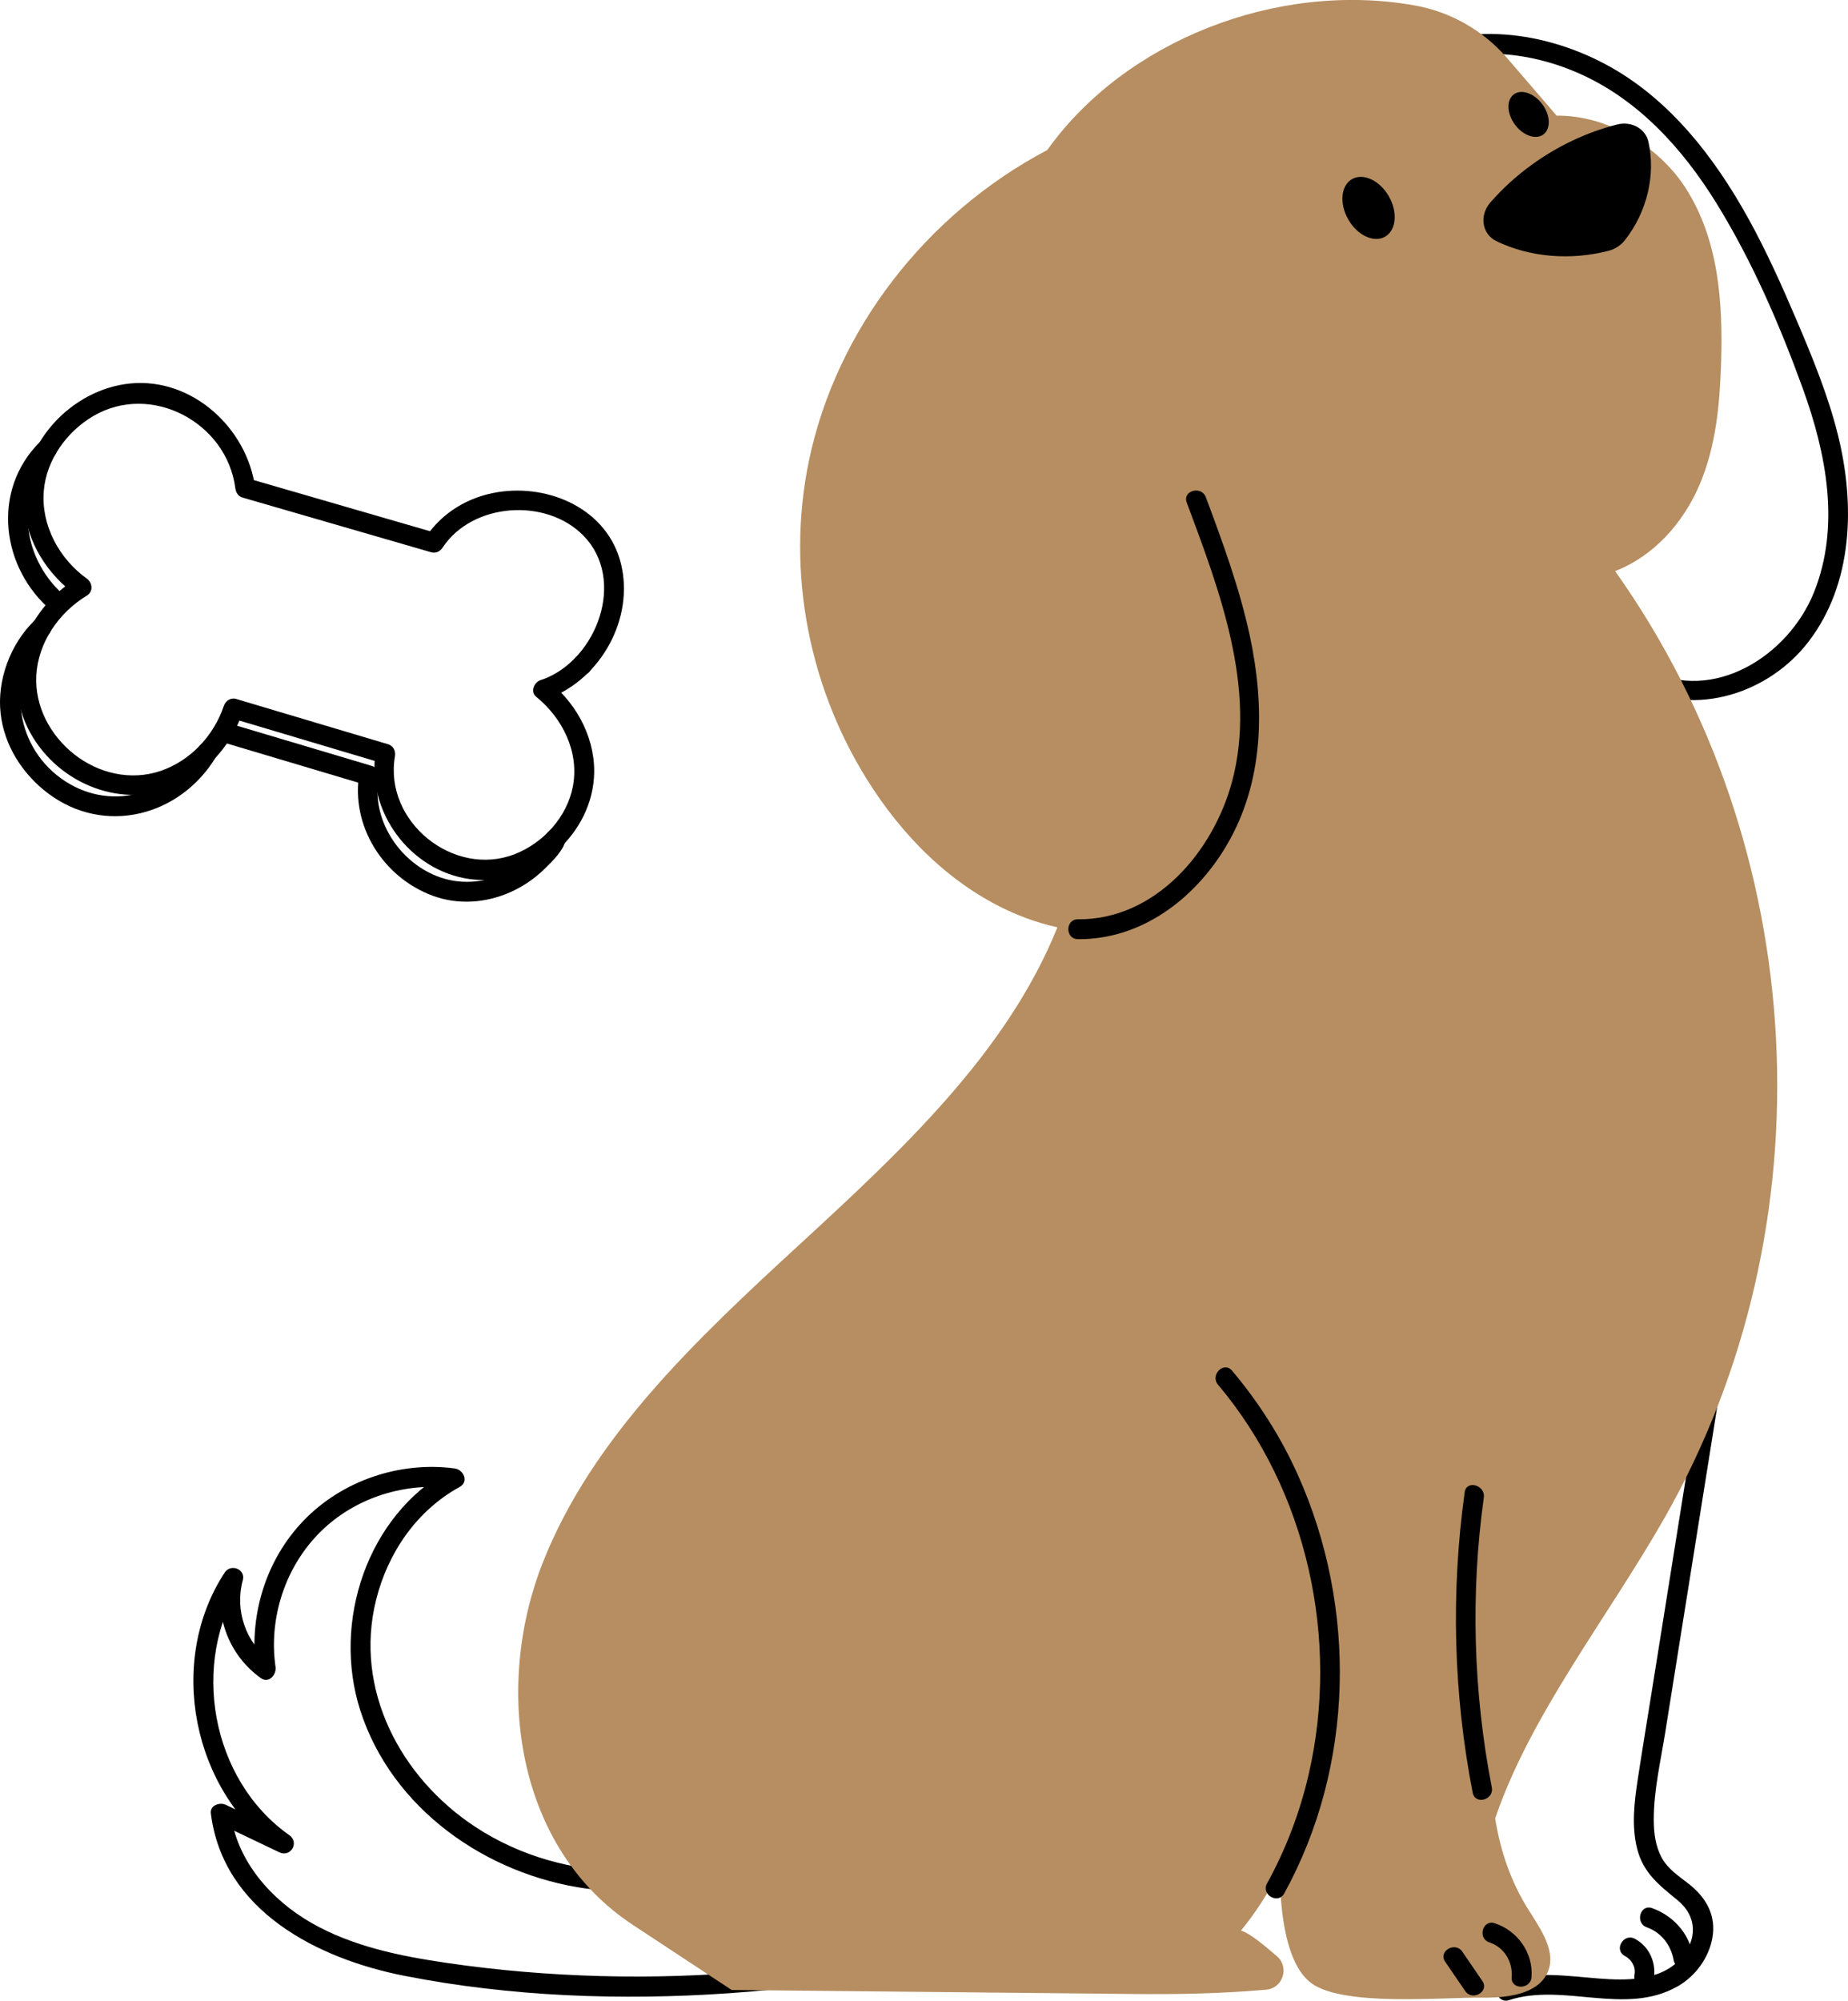 <svg xmlns="http://www.w3.org/2000/svg" width="304" height="329" viewBox="0 0 304 329" fill="none"><g clip-path="url(#clip0_16481_18735)"><path d="M281.519 216.776C278.278 237.066 275.041 257.352 271.8 277.642C271 282.647 270.168 287.652 269.404 292.665C268.837 296.396 268.38 300.289 269.311 303.999C270.319 308.015 272.956 310.013 275.988 312.498C279.217 315.141 279.241 318.978 276.494 322.062C273.172 325.789 267.511 325.703 262.943 325.347C257.702 324.939 252.474 324.097 247.356 325.76C245.364 326.406 246.217 329.564 248.225 328.91C257.237 325.985 267.311 331.554 275.956 326.651C278.874 324.996 281.102 321.989 281.69 318.667C282.347 314.97 280.662 312.036 277.817 309.801C276.156 308.498 274.384 307.378 273.347 305.47C272.331 303.599 272.058 301.437 272.049 299.337C272.025 294.516 273.172 289.654 273.931 284.914C275.592 274.504 277.253 264.093 278.919 253.679C280.837 241.666 282.756 229.654 284.674 217.638C285 215.579 281.858 214.696 281.527 216.768L281.519 216.776Z" fill="black"></path><path d="M230.616 12.78C239.371 7.379 250.265 7.959 259.469 11.943C269.412 16.245 276.824 24.441 282.424 33.524C288.253 42.983 292.808 53.504 296.583 63.939C300.436 74.59 302.763 86.492 298.412 97.377C294.257 107.771 281.91 115.755 270.979 110.096C269.114 109.132 267.461 111.951 269.33 112.919C279.012 117.928 290.991 113.949 297.44 105.605C304.865 95.996 305.171 82.958 302.367 71.612C300.751 65.079 298.179 58.835 295.547 52.658C293.126 46.978 290.596 41.336 287.608 35.931C281.959 25.716 274.4 15.971 263.889 10.451C253.13 4.801 239.653 3.367 228.971 9.957C227.183 11.06 228.824 13.888 230.62 12.78H230.616Z" fill="black"></path><path d="M128.322 303.018C112.188 309.355 93.135 310.242 78.171 300.404C65.877 292.318 58.188 277.809 61.873 263.068C63.812 255.313 68.551 248.404 75.612 244.518C77.184 243.652 76.253 241.67 74.788 241.474C65.763 240.269 56.282 243.468 49.943 250.05C43.584 256.653 40.857 265.985 42.171 274.994C42.971 274.377 43.771 273.764 44.571 273.147C40.404 270.181 38.592 264.755 39.939 259.86C40.441 258.03 37.951 257.074 36.955 258.602C27.359 273.286 31.657 294.553 45.922 304.591C46.473 303.652 47.02 302.708 47.571 301.768C44.094 300.109 40.62 298.446 37.143 296.788C36.167 296.322 34.518 296.853 34.686 298.197C36.678 314.246 52.273 322.111 66.547 324.914C83.996 328.346 102.233 329 119.943 327.77C130.131 327.063 140.261 325.646 150.257 323.562C152.314 323.133 151.445 319.983 149.388 320.412C132.755 323.876 115.763 325.409 98.779 324.951C90.314 324.722 81.857 324.015 73.478 322.785C65.82 321.662 57.996 320.089 51.208 316.195C44.596 312.403 38.922 305.997 37.955 298.197L35.498 299.607C38.975 301.266 42.449 302.929 45.926 304.587C47.828 305.498 49.298 302.978 47.575 301.764C34.702 292.706 31.216 273.352 39.779 260.244C38.784 259.823 37.792 259.407 36.796 258.986C35.037 265.38 37.563 272.142 42.926 275.966C44.233 276.898 45.506 275.362 45.327 274.12C44.159 266.091 46.935 257.609 52.71 251.901C58.502 246.177 66.788 243.668 74.796 244.739C74.522 243.725 74.245 242.708 73.971 241.695C60.384 249.18 54.616 266.728 59.253 281.221C64.445 297.445 80.008 308.285 96.445 310.561C107.531 312.097 118.833 310.234 129.196 306.164C131.131 305.405 130.29 302.242 128.326 303.014L128.322 303.018Z" fill="black"></path><path d="M193.559 241.106C205.563 249.903 213.657 263.182 215.612 277.282C217.567 291.382 213.355 306.136 204.143 317.478C205.518 317.846 207.763 319.729 210.041 321.67C212.159 323.476 211.057 326.949 208.286 327.19C200.388 327.872 193.506 327.966 186.18 327.893C164.347 327.676 142.51 327.46 120.678 327.239C120.678 327.239 120.518 327.239 120.363 327.239C112.237 321.891 104.11 316.538 104.11 316.538C84.886 303.885 81.18 277.564 89.278 256.988C97.376 236.416 114.559 220.257 131.306 204.853C148.184 189.331 165.612 173.184 173.947 152.49C172.135 152.089 170.359 151.566 168.645 150.917C158.033 146.913 149.645 138.851 143.645 129.777C133.069 113.789 129.225 94.055 133.102 75.632C137.547 54.496 152.094 35.326 172.282 24.666C185.049 6.754 210.004 -3.158 232.727 0.895C238.653 1.953 244.033 5.021 247.959 9.589C250.665 12.735 253.372 15.882 256.078 19.027C264.388 18.913 272.804 23.996 277.237 30.844C282.767 39.387 283.445 49.859 283.118 59.824C282.898 66.574 282.261 73.426 279.588 79.701C276.984 85.818 272.196 91.387 265.686 93.916C265.714 93.957 265.731 93.977 265.731 93.977C298.012 139.468 301.229 201.454 273.808 249.625C264.547 265.899 251.767 281.932 245.959 299.027C246.8 304.289 248.486 309.351 251.4 313.985C253.465 317.274 256.208 321.086 254.49 324.546C252.78 327.995 247.837 328.551 243.751 328.497C237.323 328.416 220.955 330.017 215.682 326.095C210.016 321.883 210.163 306.961 210.959 300.833" fill="#B68E61"></path><path d="M251.939 27.122C249.457 28.923 247.179 30.991 245.183 33.275C243.302 35.424 243.771 38.505 246.183 39.665C251.645 42.3 258.326 42.868 264.604 41.242C265.665 40.968 266.628 40.351 267.298 39.497C271.008 34.774 272.367 28.686 271.171 23.326C270.681 21.128 268.371 19.873 265.983 20.482C260.967 21.757 256.159 24.057 251.939 27.122Z" fill="black"></path><path d="M195.221 82.639C200.539 96.903 206.809 113.172 202.67 128.555C199.572 140.065 190.049 151.28 177.319 151.174C175.217 151.158 175.217 154.426 177.319 154.443C187.715 154.529 196.506 147.844 201.678 139.186C207.98 128.633 208.106 116.204 205.576 104.465C203.898 96.69 201.139 89.205 198.368 81.769C197.641 79.816 194.482 80.662 195.221 82.639Z" fill="black"></path><path d="M200.371 227.709C215.081 245.143 220.408 269.687 215.273 291.815C213.82 298.079 211.534 304.089 208.432 309.719C207.416 311.562 210.236 313.213 211.253 311.37C222.808 290.389 223.265 264.318 213.514 242.565C210.73 236.355 207.065 230.598 202.677 225.397C201.318 223.787 199.02 226.112 200.367 227.709H200.371Z" fill="black"></path><path d="M245.404 293.923C242.355 278.238 241.894 262.087 244.09 246.259C244.375 244.203 241.228 243.313 240.943 245.388C238.661 261.842 239.086 278.483 242.257 294.794C242.657 296.857 245.804 295.983 245.404 293.923Z" fill="black"></path><path d="M245.008 319.415C247.461 320.216 248.869 322.61 248.673 325.127C248.51 327.223 251.775 327.215 251.938 325.127C252.248 321.131 249.632 317.486 245.877 316.261C243.873 315.607 243.016 318.761 245.008 319.411V319.415Z" fill="black"></path><path d="M237.735 322.593C238.833 324.199 239.931 325.805 241.029 327.411C242.208 329.135 245.037 327.505 243.849 325.76C242.751 324.154 241.653 322.549 240.555 320.943C239.375 319.219 236.547 320.849 237.735 322.593Z" fill="black"></path><path d="M270.91 316.935C273.302 317.784 274.878 319.876 275.323 322.336C275.698 324.403 278.845 323.529 278.47 321.466C277.817 317.854 275.192 314.998 271.776 313.78C269.792 313.074 268.939 316.232 270.906 316.931L270.91 316.935Z" fill="black"></path><path d="M267.285 321.641C268.371 322.222 269.118 323.411 268.885 324.673C268.722 325.539 269.126 326.434 270.024 326.683C270.82 326.904 271.869 326.414 272.032 325.543C272.53 322.867 271.379 320.121 268.934 318.818C267.081 317.833 265.428 320.653 267.285 321.641Z" fill="black"></path><path d="M228.457 32.266C229.963 34.876 229.694 37.855 227.857 38.917C226.02 39.979 223.31 38.721 221.804 36.11C220.298 33.499 220.567 30.521 222.404 29.459C224.241 28.396 226.951 29.655 228.457 32.266Z" fill="black"></path><path d="M253.714 17.148C255.057 18.966 255.135 21.189 253.89 22.112C252.645 23.032 250.547 22.304 249.204 20.482C247.861 18.664 247.784 16.441 249.029 15.518C250.273 14.598 252.371 15.326 253.714 17.148Z" fill="black"></path><path d="M89.424 111.669C89.257 111.726 89.085 111.783 88.918 111.84C87.869 112.192 87.175 113.744 88.196 114.574C92.526 118.071 95.302 123.636 94.249 129.278C93.306 134.312 89.396 138.619 84.673 140.461C74.624 144.375 63.139 135.125 64.967 124.392C65.118 123.505 64.743 122.655 63.828 122.382C55.498 119.897 47.167 117.417 38.832 114.933C37.951 114.672 37.102 115.252 36.824 116.073C35.188 120.947 31.338 125.103 26.428 126.77C21.514 128.441 16.192 127.191 12.171 124.008C8.253 120.903 5.706 116.147 5.975 111.084C6.265 105.634 9.69 100.743 14.261 97.957C15.379 97.274 15.241 95.84 14.261 95.133C9.73 91.865 6.739 86.386 7.204 80.723C7.624 75.608 10.996 70.962 15.355 68.412C24.837 62.86 37.281 69.422 38.706 80.245C38.804 80.98 39.147 81.601 39.906 81.822C50.253 84.825 60.6 87.824 70.951 90.823C71.673 91.031 72.4 90.676 72.796 90.071C77.677 82.635 89.857 81.797 96 88.106C103.049 95.342 98.212 108.355 89.432 111.673C87.485 112.408 88.33 115.571 90.302 114.823C98.845 111.595 104.347 101.724 102.159 92.735C99.971 83.754 90.416 79.554 81.857 80.935C77.028 81.712 72.681 84.31 69.979 88.421C70.596 88.171 71.208 87.918 71.824 87.669C61.477 84.67 51.126 81.671 40.779 78.668C41.179 79.195 41.579 79.718 41.979 80.245C40.685 70.423 31.632 62.079 21.457 63.056C11.669 64 3.155 73.164 3.951 83.183C4.428 89.201 7.787 94.468 12.62 97.953V95.129C4.024 100.367 -0.066 111.379 4.979 120.502C9.685 129.009 20.347 133.27 29.334 129.099C34.416 126.741 38.212 122.206 39.983 116.935C39.314 117.315 38.645 117.695 37.975 118.075C46.306 120.559 54.636 123.039 62.971 125.524C62.592 124.853 62.212 124.183 61.832 123.513C60.159 133.332 67.42 143.235 77.334 144.567C87.224 145.899 97.004 137.863 97.706 127.918C98.13 121.912 95.13 115.979 90.518 112.253C90.277 113.164 90.037 114.075 89.796 114.986C89.963 114.929 90.134 114.872 90.302 114.815C92.285 114.149 91.432 110.99 89.432 111.665L89.424 111.669Z" fill="black"></path><path d="M32.69 122.851C27.816 130.904 17.788 133.63 9.996 127.967C2.318 122.39 0.943 111.28 7.898 104.437C9.4 102.962 7.09 100.649 5.588 102.124C1.674 105.977 -0.514 111.877 0.102 117.336C0.694 122.598 3.702 127.289 7.886 130.447C17.192 137.47 29.62 134.23 35.51 124.502C36.6 122.7 33.78 121.054 32.69 122.851Z" fill="black"></path><path d="M10.918 98.222C3.853 92.363 1.988 81.757 8.935 74.925C10.437 73.45 8.126 71.138 6.624 72.613C-1.506 80.613 0.171 93.54 8.608 100.535C10.216 101.867 12.539 99.567 10.918 98.222Z" fill="black"></path><path d="M97.396 109.364C97.404 109.136 97.359 108.927 97.257 108.731C97.192 108.527 97.078 108.351 96.919 108.204C96.772 108.045 96.596 107.93 96.392 107.865C96.196 107.763 95.988 107.714 95.763 107.726C95.621 107.746 95.474 107.767 95.331 107.783C95.053 107.861 94.812 108 94.612 108.204C94.527 108.314 94.441 108.425 94.355 108.535C94.208 108.788 94.135 109.066 94.131 109.36C94.123 109.589 94.168 109.797 94.27 109.994C94.335 110.198 94.449 110.374 94.608 110.521C94.755 110.68 94.931 110.794 95.135 110.86C95.331 110.962 95.539 111.011 95.763 110.999C95.906 110.978 96.053 110.958 96.196 110.941C96.474 110.864 96.715 110.725 96.919 110.521C97.004 110.41 97.09 110.3 97.176 110.19C97.323 109.936 97.396 109.659 97.4 109.364H97.396Z" fill="black"></path><path d="M36.212 121.928C44.228 124.314 52.245 126.704 60.261 129.095C59.881 128.425 59.502 127.754 59.122 127.084C57.645 135.775 63 144.281 71.192 147.301C75.363 148.841 79.951 148.498 83.979 146.7C86.053 145.777 87.963 144.465 89.592 142.876C90.73 141.765 93.024 139.579 93.041 137.875C93.057 135.771 89.792 135.771 89.775 137.875C89.779 137.254 89.506 137.944 89.363 138.087C89.045 138.398 88.812 138.872 88.526 139.219C87.947 139.926 87.298 140.584 86.612 141.184C85.228 142.402 83.604 143.399 81.881 144.061C78.62 145.311 75.049 145.348 71.8 144.049C65.555 141.552 61.126 134.704 62.277 127.951C62.428 127.064 62.053 126.214 61.139 125.94C53.122 123.554 45.106 121.164 37.09 118.774C35.073 118.173 34.208 121.328 36.22 121.924L36.212 121.928Z" fill="black"></path></g><defs><clipPath id="clip0_16481_18735"><rect width="304" height="329" fill="white"></rect></clipPath></defs></svg>